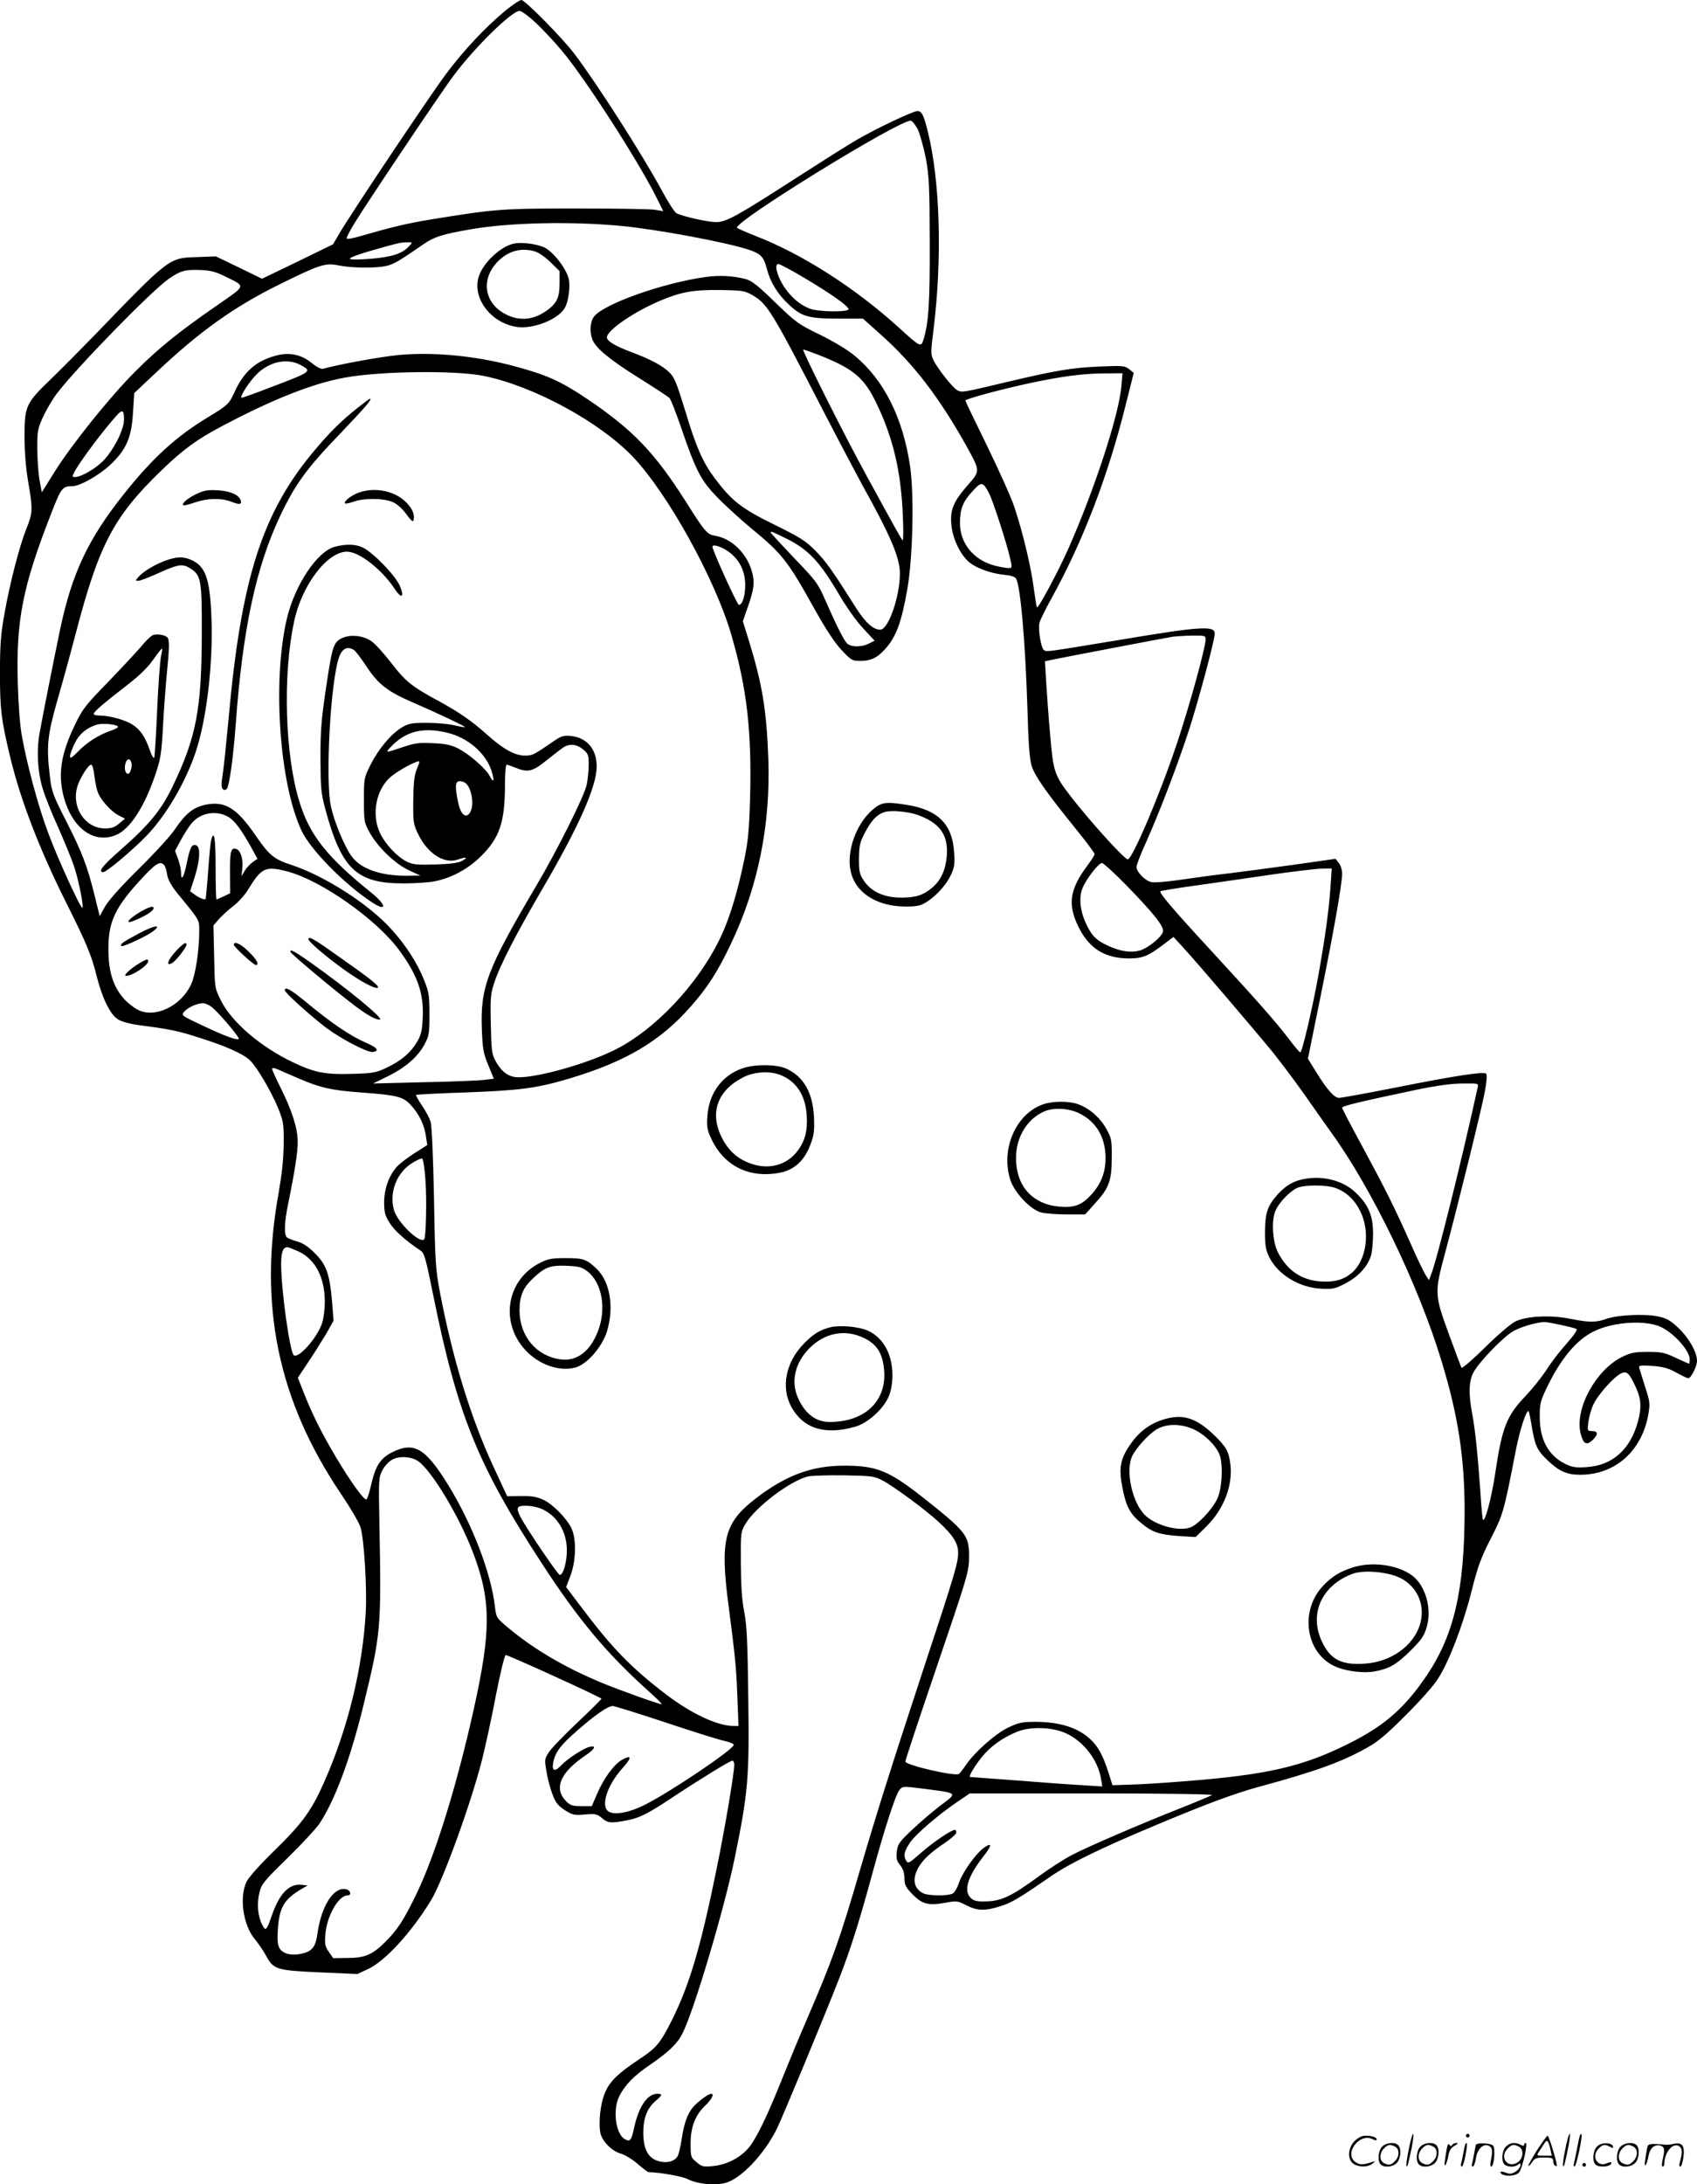<svg version="1.0" xmlns="http://www.w3.org/2000/svg"
  viewBox="0 0 932.472 1199.702"
 preserveAspectRatio="xMidYMid meet">
<g transform="translate(-0.524,1200) scale(0.1,-0.1)"
fill="#000000" stroke="none">
<path d="M2784 11943 c-108 -89 -229 -217 -327 -348 -91 -122 -526 -772 -588
-879 l-34 -58 -195 -95 -195 -94 -127 62 -127 61 -103 -4 c-156 -5 -148 1
-573 -439 -72 -74 -176 -179 -232 -233 -136 -131 -143 -147 -143 -313 0 -85 7
-172 20 -248 26 -153 26 -171 -11 -262 -38 -97 -90 -297 -120 -468 -19 -105
-24 -166 -24 -320 0 -202 7 -259 56 -462 57 -238 161 -507 308 -801 111 -221
141 -294 167 -402 31 -123 75 -213 118 -239 19 -12 66 -25 112 -31 180 -24
216 -31 339 -71 140 -44 236 -87 273 -122 37 -34 119 -174 155 -262 30 -75 32
-87 31 -200 -1 -82 -10 -165 -27 -263 -113 -619 -5 -1143 342 -1657 52 -77
100 -159 107 -183 20 -65 36 -330 29 -467 -17 -305 -98 -639 -229 -934 -69
-156 -122 -228 -271 -373 -81 -79 -143 -148 -155 -173 -41 -85 -19 -238 45
-315 19 -23 47 -64 62 -91 41 -76 55 -81 295 -92 l207 -9 56 26 c96 43 243
205 350 381 65 109 219 532 279 770 18 72 53 230 76 353 24 122 48 222 54 222
15 0 526 -233 526 -240 0 -3 -59 -62 -131 -130 -72 -68 -143 -141 -157 -163
-25 -37 -25 -41 -14 -107 6 -38 21 -94 33 -125 17 -46 30 -62 68 -87 42 -27
51 -29 110 -24 58 5 67 3 93 -19 33 -28 49 -30 133 -14 73 13 119 36 260 130
156 103 313 199 325 199 5 0 10 -10 10 -22 0 -45 -51 -348 -96 -567 -87 -430
-149 -640 -246 -835 -64 -127 -85 -153 -177 -214 -118 -78 -165 -123 -191
-185 -25 -56 -37 -163 -26 -221 9 -46 64 -102 114 -115 21 -6 62 -31 91 -56
29 -25 56 -45 59 -45 66 -2 185 -23 215 -38 51 -27 145 -37 206 -22 84 20 213
154 284 296 29 58 263 621 342 824 63 160 115 326 185 585 67 245 126 428 148
454 17 21 18 21 137 6 186 -24 183 -21 90 -90 -43 -33 -114 -93 -158 -135 -72
-68 -79 -79 -84 -120 -4 -37 -1 -50 19 -75 16 -20 23 -43 23 -72 1 -37 7 -49
45 -88 53 -54 87 -62 179 -46 63 12 68 11 115 -13 59 -31 103 -33 187 -6 62
19 101 42 279 165 102 70 267 151 570 278 283 119 438 176 565 211 320 87 460
137 602 217 60 33 110 75 213 179 75 74 155 164 177 200 61 95 136 291 184
480 35 139 52 184 106 290 68 132 72 148 137 482 22 114 59 228 71 217 2 -3 8
-32 14 -65 19 -120 30 -146 84 -199 67 -65 110 -85 185 -85 193 0 340 131 375
334 10 58 8 69 -19 152 -15 49 -30 95 -32 103 -3 11 10 13 70 9 59 -4 87 -11
133 -36 32 -18 62 -32 67 -32 15 0 48 65 48 96 0 47 -45 127 -104 182 -44 41
-63 52 -112 62 -72 15 -222 8 -283 -14 -55 -20 -94 -20 -194 0 -111 23 -246
16 -307 -15 -25 -13 -100 -77 -166 -143 -67 -66 -124 -115 -128 -110 -3 5 -33
85 -67 178 -82 223 -82 234 -24 449 74 277 204 803 220 894 10 54 12 88 6 94
-13 13 -169 -11 -511 -79 -152 -30 -285 -54 -297 -54 -26 0 -66 45 -125 141
l-46 74 68 335 c74 364 120 626 120 682 0 20 -8 46 -18 58 l-18 23 -225 -32
c-123 -17 -282 -38 -354 -47 -71 -8 -191 -24 -265 -35 -74 -11 -149 -18 -167
-14 -34 6 -83 55 -83 84 0 10 24 72 54 138 73 163 173 424 236 618 53 165 140
490 140 525 0 45 -78 40 -525 -35 -400 -66 -397 -66 -413 -56 -16 9 -34 115
-25 150 3 14 32 73 64 131 175 316 313 676 411 1071 l43 171 -25 20 c-23 19
-34 20 -160 15 -159 -7 -245 -22 -520 -87 -230 -55 -238 -56 -262 -45 -23 9
-111 120 -133 166 -16 33 -16 44 0 170 48 390 36 813 -31 1084 -23 94 -34 115
-58 115 -24 0 -229 -97 -338 -161 -40 -23 -181 -112 -313 -197 -341 -220 -399
-252 -455 -252 -46 0 -186 32 -218 49 -10 5 -47 63 -82 128 -104 192 -355 585
-479 748 -65 86 -271 295 -291 295 -9 0 -47 -26 -86 -57z m167 -70 c39 -37
105 -107 145 -156 123 -146 413 -596 514 -797 l40 -80 -47 8 c-27 4 -221 7
-433 7 -409 0 -444 -3 -795 -60 -138 -23 -209 -40 -397 -94 -42 -12 -68 -16
-68 -9 0 6 17 38 37 72 59 99 485 734 551 821 117 157 320 355 362 355 11 0
52 -30 91 -67z m2098 -585 c12 -27 32 -99 44 -160 18 -99 20 -156 21 -458 1
-337 -6 -444 -35 -537 -13 -41 -17 -40 -134 67 -240 218 -532 405 -788 504
-53 21 -99 41 -102 45 -19 32 897 596 955 588 8 -1 26 -23 39 -49z m-1629
-529 c197 -19 573 -89 698 -130 69 -23 84 -39 102 -109 19 -72 60 -138 121
-194 71 -66 107 -76 277 -76 l129 0 105 -94 c174 -156 314 -339 461 -601 79
-143 79 -140 13 -216 -80 -91 -99 -135 -94 -212 4 -72 42 -160 89 -206 36 -37
126 -71 202 -78 39 -4 61 -11 66 -22 24 -47 49 -335 61 -690 6 -213 12 -299
24 -338 18 -56 78 -142 243 -346 57 -70 103 -132 103 -138 0 -5 -17 -33 -39
-62 -97 -130 -110 -211 -53 -331 59 -124 146 -180 282 -180 73 0 105 13 189
77 l54 41 50 -54 c83 -90 413 -477 503 -588 45 -57 121 -158 168 -225 47 -67
112 -160 146 -207 224 -309 480 -839 606 -1255 92 -301 127 -532 127 -825 -1
-431 -57 -676 -206 -899 -121 -180 -232 -278 -426 -375 -257 -130 -457 -175
-916 -210 -110 -9 -242 -17 -293 -18 l-94 -3 -22 70 c-30 93 -57 143 -98 181
-68 65 -170 97 -304 97 -70 0 -91 -4 -146 -30 -71 -33 -185 -134 -234 -205
-16 -24 -33 -46 -39 -51 -20 -15 -295 48 -295 68 0 7 68 213 151 457 195 573
199 585 199 670 0 116 -15 135 -258 327 -184 144 -251 171 -428 171 -177 0
-318 -52 -482 -177 -179 -137 -202 -228 -152 -603 35 -271 40 -318 47 -487 l6
-163 -24 0 c-90 0 -232 66 -373 173 -196 150 -299 256 -475 491 l-75 99 25 66
c29 79 32 194 6 253 -23 54 -105 138 -157 161 -34 16 -64 21 -122 20 l-76 -1
-77 166 c-124 268 -222 588 -291 947 -25 131 -28 165 -34 525 -5 240 -12 398
-19 420 -6 19 -27 59 -47 88 -20 29 -34 55 -32 58 3 3 127 9 275 14 296 11
388 23 566 76 311 93 500 205 668 396 91 103 148 191 220 343 150 314 219 656
206 1020 -10 265 -33 405 -104 637 l-36 116 26 74 c36 103 41 141 23 202 -29
99 -111 178 -200 193 -44 7 -57 21 -154 175 -179 283 -297 406 -552 578 -145
97 -220 131 -403 180 -211 56 -441 78 -632 60 -96 -9 -333 -52 -416 -76 -9 -2
-35 11 -58 30 -60 50 -129 64 -206 41 -106 -30 -170 -88 -220 -196 -30 -67
-38 -75 -146 -140 -177 -107 -305 -224 -465 -425 -194 -244 -283 -432 -348
-739 -36 -172 -96 -476 -113 -570 -18 -100 -11 -217 18 -310 11 -38 50 -135
86 -214 35 -80 75 -176 87 -215 24 -73 52 -214 44 -222 -8 -8 -135 268 -187
409 -55 145 -117 376 -146 537 -10 55 -19 174 -22 286 -10 350 27 534 186 940
53 136 59 143 116 144 39 0 142 58 203 114 90 84 120 150 128 289 l7 108 121
114 c242 228 429 361 681 485 221 109 249 117 322 102 74 -15 215 -16 268 -1
37 10 66 27 198 118 59 41 105 55 261 82 215 37 553 44 826 18z m-1166 -110
c-37 -42 -91 -59 -206 -70 -64 -5 -115 -6 -120 -1 -5 5 37 22 99 40 166 48
176 50 212 51 34 1 34 1 15 -20z m2177 -179 c144 -86 230 -147 237 -167 5 -18
-161 -17 -211 1 -54 20 -103 61 -143 120 -39 60 -56 126 -32 126 8 0 76 -36
149 -80z m-3191 13 c119 -59 122 -46 -46 -163 -207 -143 -321 -235 -449 -364
-137 -137 -351 -404 -442 -551 l-68 -109 -12 64 c-7 36 -12 114 -13 173 0 102
2 112 33 180 19 40 52 96 75 126 109 143 520 564 615 630 64 44 89 51 172 48
56 -2 84 -9 135 -34z m425 -492 c54 -31 50 -34 -180 -121 -82 -32 -151 -56
-153 -55 -10 8 46 93 85 131 73 71 172 90 248 45z m1000 -56 c273 -56 632
-251 815 -441 193 -201 457 -678 545 -985 85 -294 111 -525 102 -889 -5 -173
-11 -239 -31 -336 -36 -176 -81 -327 -131 -431 -122 -258 -364 -514 -589 -623
-171 -83 -462 -160 -545 -145 -43 8 -75 36 -104 90 -19 35 -22 60 -25 199 -3
142 -2 165 19 228 29 91 118 265 263 513 203 347 299 564 300 675 0 96 -54
159 -143 168 -38 3 -53 -1 -86 -24 -120 -82 -123 -84 -166 -84 -55 0 -120 36
-212 119 -79 71 -152 121 -262 181 -145 78 -182 107 -260 209 -41 53 -90 107
-110 120 -47 32 -119 38 -165 14 -43 -23 -50 -44 -86 -290 -23 -154 -28 -221
-28 -368 1 -161 3 -190 26 -276 89 -332 172 -411 429 -411 64 0 143 5 175 12
90 18 181 67 250 135 105 103 134 189 134 398 0 59 4 107 9 107 5 0 25 -7 45
-15 71 -30 98 -24 177 41 40 32 82 64 93 71 34 20 72 15 105 -13 28 -23 31
-31 31 -84 0 -33 -5 -82 -11 -110 -14 -65 -161 -359 -280 -560 -268 -455 -305
-552 -296 -785 4 -105 8 -129 35 -195 l31 -75 -52 -6 c-29 -4 -178 -10 -332
-13 l-280 -7 80 39 c98 48 167 108 203 176 25 47 27 60 27 166 0 105 -3 121
-31 191 -37 92 -101 191 -180 277 -123 137 -368 293 -549 352 -93 30 -121 53
-193 158 -106 155 -170 194 -278 172 -66 -14 -109 -48 -167 -134 -22 -34 -111
-131 -197 -216 -98 -96 -168 -175 -187 -208 l-30 -54 -28 114 c-40 161 -67
233 -156 408 -72 141 -80 163 -89 240 -21 175 -15 230 44 436 30 104 73 261
96 349 128 492 209 647 471 900 122 118 195 171 339 247 274 145 492 231 665
263 195 37 615 42 770 10z m3502 -57 c-14 -158 -146 -563 -292 -893 -56 -126
-165 -329 -172 -321 -2 2 -10 51 -18 109 -15 117 -60 304 -106 442 -16 50 -84
200 -149 334 -66 134 -120 247 -120 251 0 9 200 63 360 97 170 36 283 51 399
52 l104 1 -6 -72z m-5482 -201 c-10 -57 -54 -142 -104 -199 -41 -46 -127 -98
-163 -98 -17 0 -17 2 -4 28 22 43 128 188 197 269 51 62 64 72 71 58 5 -9 6
-35 3 -58z m4755 -386 c22 -44 95 -268 114 -351 14 -59 14 -60 -8 -60 -12 0
-45 6 -74 13 -117 31 -192 122 -192 235 0 77 16 117 71 176 47 52 56 50 89
-13z m-1421 -329 c53 -43 81 -103 81 -176 0 -60 -16 -109 -35 -108 -9 0 -144
297 -145 319 0 18 59 -2 99 -35z m2611 -474 c0 -43 -92 -377 -160 -578 -91
-273 -243 -630 -268 -630 -18 0 -211 213 -314 347 -89 115 -95 134 -112 333
-9 96 -18 227 -22 291 l-7 117 52 11 c53 11 606 117 651 124 14 2 60 5 103 6
73 1 77 0 77 -21z m-4680 -58 c8 -5 40 -46 70 -92 65 -98 116 -137 258 -198
123 -53 282 -128 282 -133 0 -3 -26 2 -57 9 -32 8 -100 14 -152 14 -83 0 -100
-3 -137 -25 -59 -35 -128 -117 -172 -204 -37 -74 -37 -77 -37 -195 0 -115 1
-124 30 -176 44 -81 141 -175 217 -210 l63 -29 -77 -1 c-145 0 -254 39 -303
110 -39 56 -93 186 -111 269 -33 145 -2 702 46 826 17 44 46 57 80 35z m511
-454 c113 -26 212 -111 244 -207 19 -57 14 -75 -9 -31 -21 40 -110 118 -171
150 -40 20 -68 27 -140 30 -78 4 -101 1 -168 -22 -95 -32 -96 -32 -66 0 81 87
177 112 310 80z m-151 -160 c0 -2 -7 -23 -17 -47 -12 -32 -16 -79 -17 -169 -1
-117 1 -128 27 -181 52 -108 144 -166 218 -140 47 16 59 13 24 -7 -22 -12 -62
-17 -146 -20 -98 -3 -123 -1 -155 14 -53 25 -117 92 -148 153 -53 104 -25 251
62 319 52 41 152 92 152 78z m245 -112 c40 -16 61 -129 31 -170 -23 -30 -49
-7 -63 57 -23 108 -16 131 32 113z m-1293 -192 c32 -19 70 -70 122 -163 l36
-66 -25 -17 c-14 -10 -34 -31 -44 -47 l-19 -31 5 44 c5 49 -9 96 -33 105 -29
11 -36 -13 -35 -129 l1 -114 -35 -17 c-20 -9 -38 -17 -40 -17 -3 0 -5 79 -5
175 0 161 -8 210 -24 153 -4 -13 -11 -90 -17 -173 -6 -82 -13 -152 -14 -153
-6 -6 -39 8 -62 26 l-23 17 25 78 c29 91 33 165 9 174 -24 9 -34 -8 -52 -95
-16 -81 -32 -107 -32 -54 0 15 -7 48 -16 73 l-17 46 32 59 c17 32 44 74 59 92
49 59 137 74 204 34z m-354 -264 c5 -7 13 -31 16 -54 5 -27 23 -59 54 -98 128
-156 122 -146 122 -211 0 -103 -20 -238 -44 -290 -57 -125 -208 -193 -301
-137 -97 60 -147 154 -153 288 -8 174 24 254 162 407 94 104 121 122 144 95z
m5291 -115 c155 -160 205 -225 196 -252 -10 -31 -84 -90 -128 -102 -49 -13
-107 -4 -172 26 -66 30 -92 56 -123 124 -33 71 -39 144 -18 194 21 51 87 136
106 137 8 0 71 -57 139 -127z m-4616 81 c185 -48 490 -262 615 -432 101 -136
137 -239 130 -372 -3 -71 -9 -95 -31 -132 -35 -60 -87 -104 -167 -142 -59 -28
-76 -31 -190 -34 -145 -5 -207 7 -324 63 -179 85 -339 222 -398 342 -33 67
-33 68 -36 239 l-4 171 31 36 c18 19 53 52 80 72 27 21 64 62 82 93 71 116 94
127 212 96z m5733 -86 c-9 -131 -30 -280 -67 -488 -35 -191 -89 -420 -99 -420
-4 0 -32 33 -62 73 -70 92 -171 207 -431 489 -214 232 -284 315 -275 323 3 3
101 19 219 35 118 17 302 43 409 59 107 15 221 29 254 30 l59 1 -7 -102z
m-6140 -665 c47 -43 148 -163 141 -169 -9 -9 -73 14 -200 74 -115 54 -117 56
-100 75 22 25 70 46 103 47 14 0 40 -12 56 -27z m472 -387 c116 -50 177 -64
337 -76 206 -15 236 -23 280 -72 44 -48 73 -109 81 -171 l7 -46 -69 -44 c-38
-24 -81 -57 -96 -73 -44 -47 -71 -120 -72 -195 0 -57 4 -74 30 -115 25 -42 87
-97 172 -154 19 -13 28 -47 67 -240 134 -663 246 -939 603 -1485 196 -301 352
-487 574 -687 48 -43 84 -78 79 -78 -16 0 -212 70 -323 115 -206 85 -377 185
-522 306 -63 53 -64 55 -71 114 -21 185 -125 455 -257 669 -126 204 -188 240
-309 179 -65 -33 -91 -75 -115 -181 -9 -39 -20 -74 -25 -77 -12 -8 -87 97
-165 227 -80 135 -127 228 -175 347 l-37 94 57 86 c32 47 76 118 99 156 l40
71 -8 104 c-13 151 -31 204 -94 266 -35 36 -65 56 -96 65 -25 7 -51 17 -57 22
-18 14 -16 80 6 188 35 170 53 283 52 339 0 72 -32 172 -92 292 -27 54 -49
102 -49 108 0 6 13 5 33 -4 17 -8 69 -30 115 -50z m6477 -48 c-86 -393 -226
-956 -257 -1031 l-11 -28 -18 28 c-10 15 -49 96 -85 178 -86 194 -143 307
-270 541 -57 105 -104 195 -104 200 0 10 102 34 415 100 107 22 189 33 248 33
86 1 87 1 82 -21z m-5782 -509 c8 -108 3 -316 -7 -326 -25 -25 -147 94 -166
161 -27 96 14 204 98 257 25 16 51 28 57 26 5 -2 14 -55 18 -118z m-696 -393
c91 -43 143 -143 143 -276 0 -37 -6 -88 -14 -114 -24 -80 -133 -203 -157 -179
-22 22 -69 361 -69 499 0 67 10 94 35 94 5 0 33 -11 62 -24z m6931 -402 c42
-9 82 -19 89 -23 8 -4 -10 -31 -54 -81 -37 -41 -87 -106 -111 -145 -25 -38
-75 -101 -112 -140 -107 -112 -131 -172 -170 -435 -20 -129 -54 -259 -66 -247
-3 2 -9 69 -14 148 -14 201 -28 341 -45 433 -21 110 -19 179 6 227 27 54 162
194 218 227 39 23 123 48 169 51 7 1 48 -6 90 -15z m555 -13 c74 -36 157 -130
157 -178 0 -13 -2 -23 -4 -23 -2 0 -35 15 -72 32 -61 29 -79 33 -154 33 -73 0
-93 -4 -142 -28 -144 -71 -260 -284 -228 -418 15 -60 32 -70 66 -39 32 31 31
50 -2 50 -26 0 -27 1 -21 51 4 28 16 72 29 98 25 52 109 146 149 167 33 16 46
5 83 -76 29 -62 32 -111 12 -185 -41 -155 -140 -244 -283 -253 -59 -4 -79 -1
-117 18 -91 44 -140 132 -140 255 -1 72 3 88 36 158 78 164 167 271 266 317
107 51 283 61 365 21z m-6829 -737 c74 -53 220 -295 296 -490 104 -268 106
-432 9 -869 -92 -415 -209 -795 -313 -1012 -72 -149 -106 -201 -172 -267 -70
-71 -114 -90 -208 -90 l-80 -1 -24 35 c-21 30 -23 44 -19 95 8 102 72 215 123
215 22 0 16 27 -7 33 -68 18 -137 -87 -159 -240 -10 -76 -29 -100 -86 -113
-54 -13 -102 -2 -121 27 -12 19 -15 41 -11 106 8 121 34 165 130 222 l33 19
-32 4 c-69 7 -122 -47 -164 -168 -29 -84 -34 -89 -53 -51 -24 46 -30 112 -16
173 12 50 21 62 155 193 79 77 157 162 175 188 87 131 173 364 245 662 93 382
96 412 85 985 -5 248 -4 256 17 296 12 23 36 48 55 58 41 21 105 16 142 -10z
m2552 -106 c61 -32 238 -163 307 -227 80 -74 107 -117 107 -170 0 -54 -18
-116 -185 -621 -175 -532 -262 -805 -354 -1120 -111 -381 -150 -492 -296 -830
-37 -85 -93 -220 -125 -300 -75 -188 -128 -303 -172 -371 -44 -69 -129 -118
-217 -126 -51 -5 -60 -3 -89 22 -31 26 -32 29 -32 103 0 91 26 157 84 211 32
31 47 61 30 61 -14 0 -52 -26 -86 -58 -41 -39 -62 -90 -78 -196 -6 -38 -15
-77 -21 -88 -14 -26 -52 -39 -91 -31 -68 12 -98 63 -98 160 0 80 22 136 69
175 37 32 38 38 7 38 -53 0 -100 -69 -125 -180 -16 -76 -23 -85 -51 -70 -52
28 -70 162 -31 239 32 61 81 112 169 171 101 70 149 115 177 171 63 123 233
694 289 972 72 352 79 435 73 867 -4 314 -8 402 -22 475 -13 64 -18 141 -19
265 -1 173 -1 175 26 221 54 91 242 234 343 260 17 4 104 7 195 6 157 -3 168
-4 216 -29z m-1878 -154 c87 -36 142 -125 142 -229 0 -66 -20 -135 -39 -135
-10 0 -183 255 -215 317 -27 53 -22 63 29 63 25 0 62 -7 83 -16z m680 -1173
c147 -49 293 -95 325 -102 32 -7 56 -17 54 -23 -9 -30 -344 -255 -487 -328
-83 -42 -163 -58 -198 -39 -49 26 -13 144 75 241 51 57 50 74 -3 45 -44 -24
-103 -104 -139 -190 l-28 -65 -57 0 c-48 0 -61 4 -83 26 -71 71 -34 159 106
253 53 36 62 57 20 46 -33 -8 -120 -65 -153 -100 -36 -38 -54 -33 -45 13 10
57 40 97 132 177 98 86 169 135 195 135 10 0 138 -40 286 -89z m2207 -62 c96
-45 173 -146 190 -248 l7 -43 -108 7 c-60 3 -222 15 -361 26 -138 10 -254 19
-257 19 -11 0 21 55 63 108 46 58 112 106 191 139 74 32 200 28 275 -8z m800
-338 c-6 -4 -82 -36 -170 -71 -223 -88 -516 -214 -605 -261 -41 -22 -124 -75
-183 -119 -141 -103 -201 -132 -282 -133 -49 -2 -67 2 -84 17 -43 39 -20 117
67 229 49 62 50 81 3 48 -44 -32 -117 -134 -136 -191 -9 -28 -25 -55 -35 -60
-26 -14 -136 -13 -163 2 -50 26 -60 74 -28 136 24 45 67 86 149 141 34 23 62
48 62 56 0 8 -3 15 -7 15 -20 0 -116 -65 -183 -123 -73 -64 -75 -65 -87 -44
-15 27 -9 50 24 99 29 42 147 145 252 217 l75 51 670 0 c369 0 666 -4 661 -9z
M2824 10661 c-67 -17 -151 -93 -182 -164 -53 -121 54 -272 206 -293 91 -12
229 44 262 107 20 37 30 120 20 159 -16 61 -91 154 -138 173 -50 20 -127 28
-168 18z m118 -41 c22 -6 58 -31 88 -60 l50 -49 0 -68 c0 -73 -14 -105 -60
-141 -80 -62 -164 -70 -247 -22 -119 68 -124 212 -11 303 53 43 114 55 180 37z
M3886 10479 c-232 -31 -561 -147 -616 -217 -22 -27 -26 -84 -10 -126 18 -47
93 -110 253 -210 88 -55 164 -105 171 -112 7 -7 36 -81 65 -166 81 -236 108
-287 198 -380 43 -44 123 -117 178 -163 181 -149 205 -179 361 -459 58 -104
108 -179 144 -217 53 -56 58 -59 103 -59 56 0 91 16 133 62 63 68 92 146 125
333 30 172 38 516 15 674 -39 266 -144 474 -303 606 -42 35 -116 79 -193 117
-118 57 -131 67 -245 177 -99 96 -128 119 -165 129 -69 17 -138 21 -214 11z
m257 -102 c79 -47 104 -87 380 -622 91 -176 191 -365 221 -420 155 -278 206
-398 206 -485 0 -124 -61 -302 -105 -308 -36 -4 -82 35 -132 113 -138 218
-167 258 -225 318 -56 57 -83 74 -229 146 -180 88 -234 131 -327 255 -66 89
-102 171 -162 371 -47 153 -59 183 -88 211 -37 36 -103 71 -207 110 -89 33
-135 61 -135 81 0 39 152 143 297 203 114 48 182 59 328 57 123 -2 133 -4 178
-30z m362 -327 c194 -77 250 -125 320 -273 89 -187 131 -369 141 -605 4 -81 3
-144 -1 -140 -7 7 -33 53 -197 353 -124 226 -359 695 -349 695 6 0 45 -14 86
-30z m-173 -1011 c113 -57 176 -123 274 -288 47 -81 104 -162 142 -202 l63
-68 -30 -15 c-41 -22 -104 -21 -123 2 -19 21 -61 106 -118 236 -41 94 -51 106
-172 232 -70 74 -128 136 -128 139 0 9 10 5 92 -36z M4798 7551 c-90 -79 -143
-230 -118 -338 24 -109 129 -182 271 -191 45 -3 91 0 112 7 53 18 132 94 163
157 24 48 26 63 22 132 -9 154 -88 234 -258 261 -117 19 -142 16 -192 -28z
m244 -25 c125 -43 174 -109 166 -224 -6 -78 -32 -137 -80 -177 -50 -42 -90
-55 -171 -55 -93 0 -165 32 -205 93 -24 36 -27 50 -27 121 1 71 5 89 32 141
35 68 67 102 109 115 34 11 124 3 176 -14z M4084 6132 c-112 -39 -183 -136
-192 -263 -4 -56 -1 -75 21 -122 70 -152 212 -222 382 -187 77 16 132 68 164
155 19 50 22 74 19 150 -7 134 -57 223 -153 266 -53 24 -172 25 -241 1z m214
-38 c84 -35 133 -111 140 -219 5 -85 -8 -138 -48 -193 -55 -76 -148 -106 -243
-78 -79 23 -136 70 -174 145 -71 137 -27 262 118 335 62 31 148 35 207 10z
M5735 5934 c-149 -53 -232 -247 -178 -415 23 -70 110 -162 168 -178 22 -6 86
-11 142 -11 l101 0 52 58 c79 86 94 126 94 252 1 98 -1 108 -29 159 -34 62
-94 114 -155 136 -53 19 -142 18 -195 -1z m203 -50 c92 -46 142 -132 142 -244
0 -78 -24 -141 -76 -199 -54 -60 -95 -76 -180 -68 -147 14 -236 114 -236 267
0 114 61 215 156 256 52 22 135 18 194 -12z M7155 5521 c-50 -12 -89 -37 -129
-81 -56 -62 -69 -101 -70 -205 0 -74 4 -98 22 -137 48 -98 165 -170 287 -176
64 -3 76 -1 135 30 71 37 122 94 140 156 5 20 10 73 10 118 0 98 -26 159 -99
227 -72 67 -189 94 -296 68z m186 -45 c60 -21 107 -64 139 -129 56 -113 34
-270 -48 -339 -46 -38 -95 -51 -173 -46 -103 8 -180 60 -231 158 -31 60 -38
181 -13 233 21 46 80 106 119 123 39 17 160 17 207 0z M2973 5064 c-183 -91
-223 -324 -82 -478 74 -81 187 -121 276 -97 63 17 146 112 173 197 41 134 18
274 -57 346 -55 52 -72 58 -170 58 -75 0 -97 -4 -140 -26z m259 -46 c81 -62
107 -205 59 -329 -43 -112 -117 -168 -207 -155 -132 18 -224 128 -224 269 0
78 19 124 72 174 68 64 95 74 184 71 70 -3 85 -7 116 -30z M4567 4710 c-57
-15 -90 -35 -140 -85 -104 -103 -133 -244 -73 -353 67 -120 186 -156 354 -107
59 18 132 79 169 142 18 32 27 63 31 112 9 128 -43 232 -135 273 -50 22 -153
31 -206 18z m186 -59 c64 -31 96 -75 107 -149 30 -184 -91 -312 -296 -312 -75
0 -134 44 -173 130 -42 91 -18 195 63 276 85 85 196 105 299 55z M6393 4202
c-75 -24 -133 -70 -181 -141 -52 -78 -60 -127 -39 -233 20 -103 42 -144 105
-195 61 -50 98 -62 212 -70 l85 -5 60 59 c95 95 145 223 131 341 -9 73 -24 98
-100 170 -95 88 -168 108 -273 74z m175 -54 c63 -30 129 -98 142 -149 17 -63
8 -185 -18 -235 -31 -61 -108 -141 -148 -154 -65 -22 -188 12 -246 67 -72 69
-111 249 -70 329 22 43 85 112 127 140 55 36 138 37 213 2z M7438 3391 c-70
-23 -112 -48 -160 -98 -135 -139 -99 -378 69 -448 59 -25 154 -36 212 -25 81
15 120 38 198 115 60 60 74 80 88 130 29 99 -6 224 -78 280 -81 61 -221 80
-329 46z m262 -58 c98 -50 140 -156 106 -261 -38 -114 -159 -199 -297 -209
-132 -10 -193 21 -240 121 -72 152 -1 309 168 372 62 23 195 11 263 -23z
M1969 9759 c-90 -72 -149 -130 -234 -231 -289 -342 -405 -705 -474 -1478 -12
-129 -26 -266 -32 -303 -8 -50 -8 -72 0 -80 8 -8 14 -8 22 0 14 14 35 163 49
348 38 529 112 872 246 1154 82 173 146 260 329 450 141 148 178 191 162 191
-2 0 -32 -23 -68 -51z M1085 9287 c-48 -23 -83 -52 -73 -62 3 -3 31 4 63 15
71 24 145 26 202 4 46 -18 59 -15 50 10 -11 29 -57 49 -125 53 -56 3 -75 0
-117 -20z M1975 9294 c-41 -15 -83 -49 -74 -59 3 -3 25 2 49 10 56 20 159 19
210 -1 26 -11 52 -33 77 -67 29 -39 39 -47 41 -33 7 32 -8 65 -44 100 -63 61
-171 82 -259 50z M1845 8997 c-97 -25 -221 -212 -264 -397 -80 -342 -40 -908
82 -1164 49 -103 232 -290 382 -389 86 -58 88 -21 3 48 -245 197 -341 317
-397 500 -80 256 -93 696 -30 990 42 201 182 385 291 385 67 0 191 -97 261
-203 39 -60 57 -48 28 18 -25 56 -147 182 -203 208 -40 19 -92 20 -153 4z
M915 8921 c-58 -21 -122 -59 -149 -90 -18 -20 -18 -21 -1 -21 10 0 57 18 104
39 114 52 138 56 179 31 63 -39 67 -63 66 -365 -1 -409 -30 -561 -157 -828
-64 -134 -128 -213 -287 -353 -103 -90 -129 -124 -97 -124 17 0 151 112 233
195 108 110 217 294 274 463 61 181 97 490 87 741 -8 215 -33 283 -114 317
-43 18 -77 17 -138 -5z M844 8511 c-11 -5 -40 -33 -64 -63 -25 -29 -106 -116
-181 -194 -124 -127 -141 -149 -182 -235 -77 -159 -94 -270 -62 -394 46 -174
166 -262 288 -211 77 32 157 156 217 335 28 83 33 114 41 265 5 94 15 223 21
286 14 140 15 187 3 199 -16 15 -58 21 -81 12z m46 -116 c-5 -22 -15 -152 -21
-290 -6 -137 -13 -257 -16 -265 -3 -9 -13 7 -24 38 -27 79 -56 119 -102 146
-43 25 -125 46 -177 46 -17 0 -30 4 -30 9 0 12 59 62 190 163 63 49 109 94
138 136 24 35 46 62 48 60 1 -2 -1 -21 -6 -43z m-237 -385 c5 -4 -13 -15 -41
-24 -64 -22 -131 -64 -181 -117 -33 -33 -41 -37 -41 -22 0 10 12 42 26 71 25
51 65 85 122 102 29 9 102 3 115 -10z m73 -195 c8 -20 -4 -65 -17 -65 -15 0
-22 27 -15 55 7 28 24 33 32 10z m-202 -77 c4 -34 13 -76 20 -93 19 -44 73
-103 114 -124 l34 -17 -32 -27 c-24 -21 -42 -27 -78 -27 -107 0 -184 113 -153
225 12 47 61 125 77 125 7 0 14 -26 18 -62z M770 6988 c-66 -41 -81 -67 -24
-43 56 23 97 48 102 63 7 21 -22 13 -78 -20z M770 6874 c-90 -48 -107 -60 -98
-70 8 -7 146 57 177 83 47 38 4 31 -79 -13z M971 6775 c-45 -49 -56 -84 -21
-65 21 11 80 86 80 102 0 18 -19 6 -59 -37z M759 6702 c-47 -31 -78 -62 -61
-62 35 0 122 58 122 82 0 14 -15 9 -61 -20z M1700 6841 c0 -13 100 -98 195
-166 92 -66 171 -108 186 -100 12 8 -44 52 -224 178 -132 94 -157 107 -157 88z
M1290 6811 c0 -11 108 -111 121 -111 21 0 6 29 -39 73 -43 43 -82 61 -82 38z
M1602 6771 c4 -12 236 -206 345 -289 77 -58 119 -82 145 -82 29 0 -176 169
-381 314 -89 63 -117 77 -109 57z M1570 6561 c0 -13 143 -142 229 -207 82 -61
226 -136 255 -132 38 6 25 24 -38 51 -85 37 -188 107 -314 211 -95 79 -132
101 -132 77z M7746 194 c-10 -47 -15 -88 -12 -91 5 -6 9 7 30 110 7 37 10 67
6 67 -4 0 -15 -39 -24 -86z M8060 270 c0 -5 5 -10 10 -10 6 0 10 5 10 10 0 6
-4 10 -10 10 -5 0 -10 -4 -10 -10z M8606 194 c-10 -47 -15 -88 -12 -91 5 -6 9
7 30 110 7 37 10 67 6 67 -4 0 -15 -39 -24 -86z M8686 269 c-3 -8 -10 -41 -16
-74 -6 -33 -14 -68 -16 -77 -3 -10 -1 -18 3 -18 10 0 46 171 38 178 -2 3 -7
-1 -9 -9z M7449 241 c-38 -38 -41 -101 -7 -125 29 -20 79 -20 104 0 18 14 18
15 1 10 -53 -17 -69 -17 -92 -2 -69 45 21 166 94 126 12 -6 21 -7 21 -1 0 12
-25 21 -62 21 -19 0 -39 -10 -59 -29z M8450 189 c-28 -45 -49 -83 -47 -85 2
-3 12 7 21 21 14 21 24 25 66 25 43 0 50 -3 50 -19 0 -11 5 -23 10 -26 6 -3
10 -3 10 1 0 20 -44 164 -51 164 -4 0 -30 -37 -59 -81z m75 4 l7 -33 -42 0
c-42 0 -42 0 -28 23 8 12 21 32 29 44 15 25 22 18 34 -34z M7600 210 c-22 -22
-27 -79 -8 -98 19 -19 66 -14 88 8 22 22 27 79 8 98 -19 19 -66 14 -88 -8z
m71 0 c25 -14 25 -54 -1 -80 -23 -23 -33 -24 -61 -10 -25 14 -25 54 1 80 23
23 33 24 61 10z M7810 210 c-22 -22 -27 -79 -8 -98 19 -19 66 -14 88 8 22 22
27 79 8 98 -19 19 -66 14 -88 -8z m71 0 c25 -14 25 -54 -1 -80 -23 -23 -33
-24 -61 -10 -25 14 -25 54 1 80 23 23 33 24 61 10z M7956 204 c-3 -16 -8 -47
-11 -69 -8 -51 10 -26 19 27 5 27 15 42 34 53 18 10 22 14 10 15 -9 0 -20 -5
-24 -11 -5 -8 -9 -8 -14 1 -5 8 -10 3 -14 -16z M8057 223 c-2 -4 -7 -26 -11
-48 -4 -22 -9 -48 -12 -57 -3 -10 -1 -18 4 -18 4 0 14 28 20 62 11 58 10 81
-1 61z M8115 220 c-1 -3 -5 -23 -9 -45 -4 -22 -9 -48 -12 -57 -3 -10 -1 -18 4
-18 5 0 13 20 17 45 7 53 44 87 74 68 17 -11 19 -28 8 -80 -4 -18 -3 -33 2
-33 16 0 24 99 11 115 -12 14 -87 18 -95 5z M8280 210 c-22 -22 -27 -79 -8
-98 7 -7 24 -12 38 -12 14 0 31 5 38 12 9 9 12 8 12 -5 0 -9 -12 -24 -26 -34
-21 -13 -32 -15 -55 -6 -16 6 -29 8 -29 3 0 -24 81 -27 102 -2 18 19 50 162
37 162 -5 0 -9 -5 -9 -10 0 -7 -6 -7 -19 0 -30 16 -59 12 -81 -10z m71 0 c29
-16 25 -65 -6 -86 -56 -37 -103 28 -55 76 23 23 33 24 61 10z M8781 211 c-23
-23 -28 -80 -9 -99 19 -19 88 -13 88 9 0 5 -11 4 -24 -2 -54 -25 -89 38 -46
81 23 23 33 24 62 9 16 -9 19 -8 16 3 -8 22 -64 22 -87 -1z M8910 210 c-22
-22 -27 -79 -8 -98 19 -19 66 -14 88 8 22 22 27 79 8 98 -19 19 -66 14 -88 -8z
m71 0 c25 -14 25 -54 -1 -80 -23 -23 -33 -24 -61 -10 -25 14 -25 54 1 80 23
23 33 24 61 10z M9056 201 c-3 -14 -8 -44 -11 -66 -8 -51 10 -26 19 27 8 41
35 63 66 53 22 -7 24 -21 11 -77 -5 -22 -5 -38 0 -38 5 0 9 6 9 13 0 68 51
125 85 97 15 -13 15 -35 -1 -92 -3 -10 -1 -18 4 -18 6 0 13 23 17 50 9 63 -5
84 -49 76 -17 -4 -35 -6 -41 -6 -101 8 -104 7 -109 -19z M8700 110 c0 -5 5
-10 10 -10 6 0 10 5 10 10 0 6 -4 10 -10 10 -5 0 -10 -4 -10 -10z"/>
</g>
</svg>
